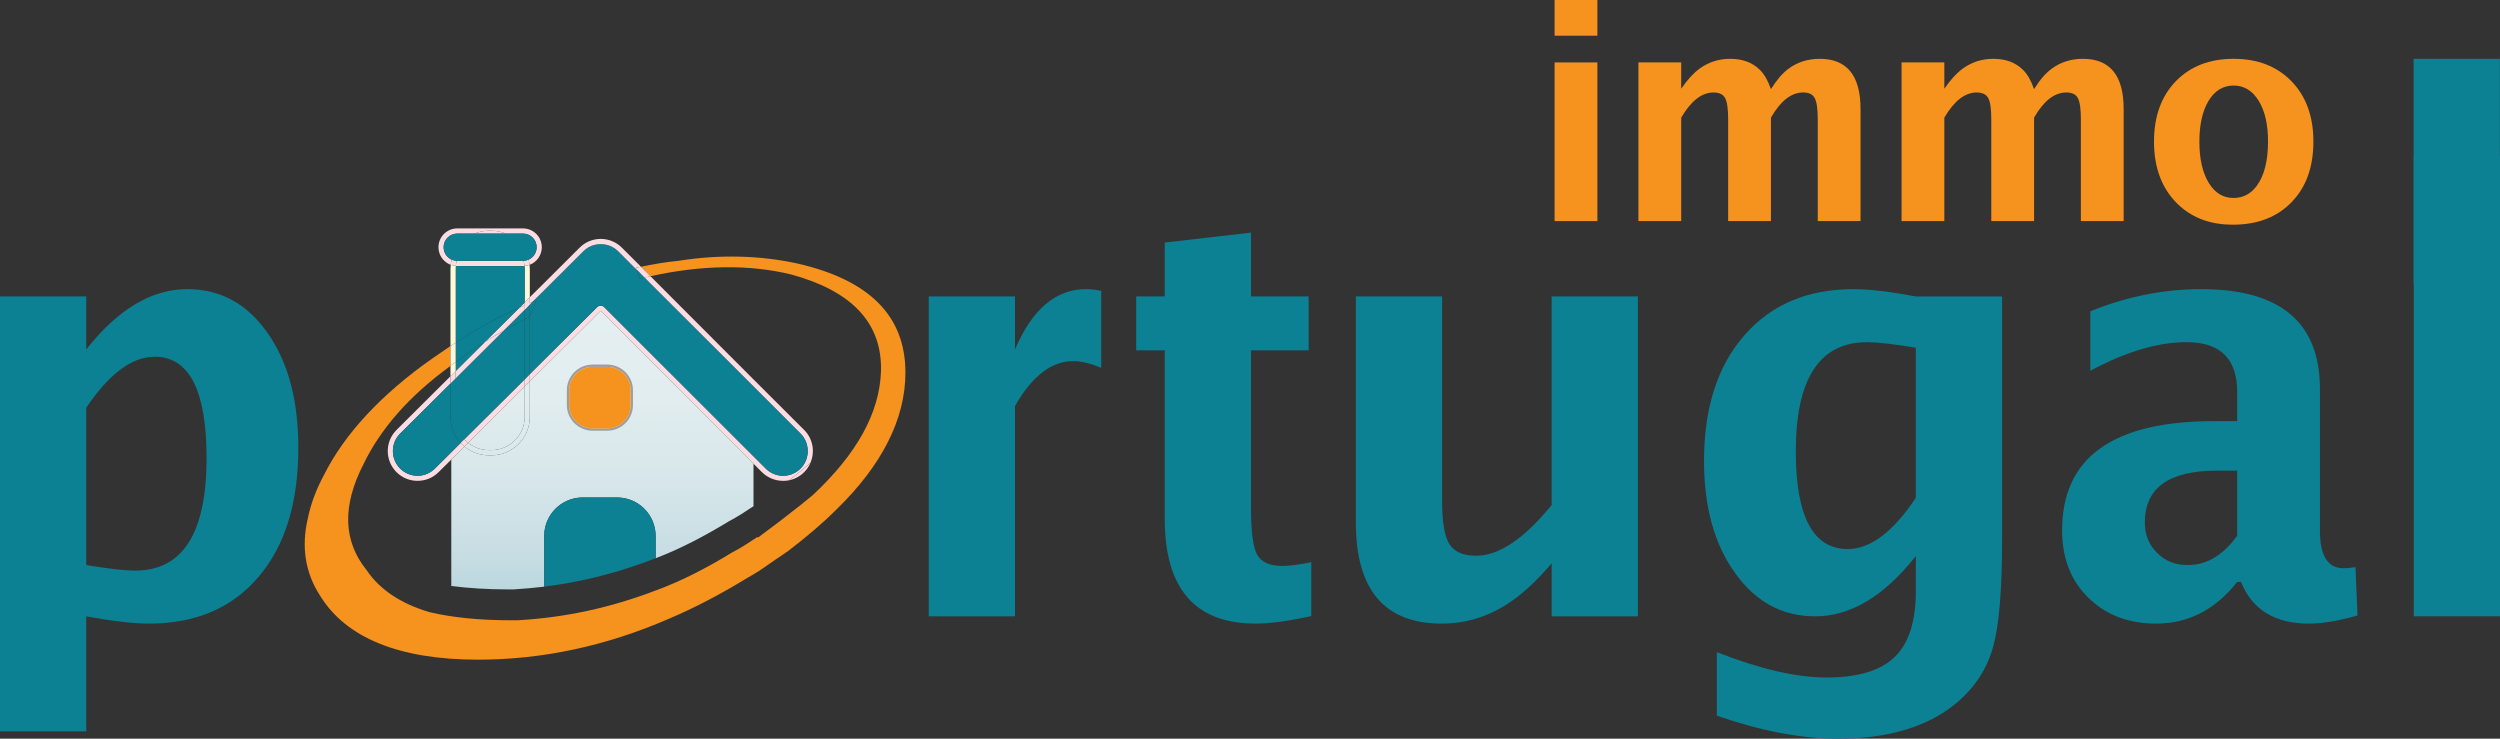 <svg xmlns="http://www.w3.org/2000/svg" xmlns:xlink="http://www.w3.org/1999/xlink" id="Layer_1" x="0px" y="0px" viewBox="0 0 1337.997 395.348" style="enable-background:new 0 0 1337.997 395.348;" xml:space="preserve"><rect x="0" y="0" width="1337.997" height="395.348" fill="#333333" stroke="none"/><style type="text/css">	.st0{fill:#0B8193;}	.st1{fill:#F6921E;}	.st2{fill:none;}	.st3{fill:#FBF9DA;}	.st4{clip-path:url(#SVGID_2_);fill:#E5EFF1;}	.st5{clip-path:url(#SVGID_2_);fill:#E5EFF0;}	.st6{clip-path:url(#SVGID_2_);fill:#E4EEF0;}	.st7{clip-path:url(#SVGID_2_);fill:#E3EEF0;}	.st8{clip-path:url(#SVGID_2_);fill:#E3EEEF;}	.st9{clip-path:url(#SVGID_2_);fill:#E2EDEF;}	.st10{clip-path:url(#SVGID_2_);fill:#E2ECEE;}	.st11{clip-path:url(#SVGID_2_);fill:#E1ECEE;}	.st12{clip-path:url(#SVGID_2_);fill:#E0ECEE;}	.st13{clip-path:url(#SVGID_2_);fill:#DFEBED;}	.st14{clip-path:url(#SVGID_2_);fill:#DEEAED;}	.st15{clip-path:url(#SVGID_2_);fill:#DDEAED;}	.st16{clip-path:url(#SVGID_2_);fill:#DDEAEC;}	.st17{clip-path:url(#SVGID_2_);fill:#DCE9EC;}	.st18{clip-path:url(#SVGID_2_);fill:#DBE8EB;}	.st19{clip-path:url(#SVGID_2_);fill:#DAE8EB;}	.st20{clip-path:url(#SVGID_2_);fill:#D9E7EB;}	.st21{clip-path:url(#SVGID_2_);fill:#D8E7EA;}	.st22{clip-path:url(#SVGID_2_);fill:#D7E6E9;}	.st23{clip-path:url(#SVGID_2_);fill:#D6E5E9;}	.st24{clip-path:url(#SVGID_2_);fill:#D5E5E8;}	.st25{clip-path:url(#SVGID_2_);fill:#D4E4E8;}	.st26{clip-path:url(#SVGID_2_);fill:#D2E3E8;}	.st27{clip-path:url(#SVGID_2_);fill:#D1E3E7;}	.st28{clip-path:url(#SVGID_2_);fill:#D0E2E6;}	.st29{clip-path:url(#SVGID_2_);fill:#CFE1E6;}	.st30{clip-path:url(#SVGID_2_);fill:#CDE0E5;}	.st31{clip-path:url(#SVGID_2_);fill:#CCDFE4;}	.st32{clip-path:url(#SVGID_2_);fill:#CADFE4;}	.st33{clip-path:url(#SVGID_2_);fill:#C9DEE3;}	.st34{clip-path:url(#SVGID_2_);fill:#C7DDE3;}	.st35{clip-path:url(#SVGID_2_);fill:#C6DCE2;}	.st36{clip-path:url(#SVGID_2_);fill:#C4DBE1;}	.st37{clip-path:url(#SVGID_2_);fill:#C3DAE1;}	.st38{clip-path:url(#SVGID_2_);fill:#C1D9E0;}	.st39{clip-path:url(#SVGID_2_);fill:#BFD8DF;}	.st40{clip-path:url(#SVGID_2_);fill:#BDD7DF;}	.st41{clip-path:url(#SVGID_2_);fill:#BDD6DD;}	.st42{fill:#FBDCE2;}	.st43{fill:url(#SVGID_3_);}	.st44{fill:url(#SVGID_4_);}	.st45{fill:url(#SVGID_5_);}	.st46{fill:#9E9E9E;}</style><g>	<g>		<g>			<path class="st0" d="M46.155,391.453H0V158.649h46.155v28.38c16.942-21.519,34.979-32.279,54.11-32.279    c17.671,0,31.963,7.798,42.877,23.392c11.018,15.486,16.53,36.016,16.53,61.588c0,29.423-7.123,52.449-21.361,69.076    c-14.138,16.634-33.681,24.948-58.628,24.948c-8.318,0-19.493-1.299-33.527-3.895V391.453z M46.155,302.414    c11.954,1.98,20.687,2.962,26.196,2.962c25.468,0,38.204-20.063,38.204-60.189c0-36.173-9.253-54.263-27.756-54.263    c-12.162,0-24.378,9.102-36.644,27.293V302.414z"></path>		</g>		<g>			<path class="st0" d="M497.069,329.858V158.649h46.155v28.38c9.145-21.519,21.831-32.279,38.045-32.279    c2.497,0,5.197,0.312,8.109,0.937v41.162c-5.82-2.389-10.813-3.587-14.969-3.587c-11.642,0-22.039,8.012-31.185,24.015v112.581    H497.069z"></path>		</g>		<g>			<path class="st0" d="M701.801,300.857V329.7c-12.061,2.704-21.989,4.053-29.782,4.053c-32.433,0-48.651-18.707-48.651-56.129    v-90.129h-15.282v-28.847h15.282v-28.846l46.155-5.301v34.147h30.872v28.847h-30.872v84.046c0,12.89,1.09,21.311,3.274,25.264    c2.184,4.052,6.703,6.075,13.564,6.075C690.206,302.88,695.352,302.206,701.801,300.857z"></path>		</g>		<g>			<path class="st0" d="M830.442,329.858v-28.377c-8.109,9.562-15.96,16.785-23.546,21.67    c-10.917,7.073-22.663,10.602-35.241,10.602c-30.665,0-45.997-18.033-45.997-54.106V158.649h46.154v109.614    c0,11.126,1.299,18.772,3.899,22.925c2.597,4.16,7.378,6.234,14.342,6.234c12.162,0,25.626-9.038,40.388-27.129V158.649h46.155    v171.209H830.442z"></path>		</g>		<g>			<path class="st0" d="M1025.354,297.58c-16.95,21.518-34.932,32.278-53.955,32.278c-17.459,0-31.705-7.69-42.722-23.076    c-11.125-15.386-16.685-35.399-16.685-60.031c0-28.383,7.173-50.777,21.519-67.204c14.346-16.53,33.835-24.797,58.474-24.797    c8.314,0,19.432,1.302,33.369,3.899h46.151v130.668c0,26.095-1.556,44.91-4.677,56.444c-3.12,11.541-9.303,21.361-18.557,29.474    c-15.386,13.406-36.905,20.113-64.55,20.113c-19.647,0-41.273-4.11-64.865-12.316v-33.993    c23.076,9.046,42.665,13.564,58.783,13.564c16.627,0,28.742-3.637,36.331-10.917c7.582-7.274,11.384-19.073,11.384-35.392V297.58    z M1025.354,186.096c-12.065-1.98-20.744-2.962-26.045-2.962c-25.464,0-38.196,19.489-38.196,58.468    c0,34.825,9.246,52.241,27.752,52.241c12.159,0,24.324-9.153,36.489-27.444V186.096z"></path>		</g>		<g>			<path class="st0" d="M1260.65,303.504l1.09,25.887c-10.085,2.905-18.765,4.362-26.038,4.362    c-18.191,0-30.306-7.432-36.331-22.294h-2.03c-11.742,14.862-26.196,22.294-43.346,22.294c-14.863,0-26.971-4.619-36.331-13.873    c-9.353-9.145-14.031-21.153-14.031-36.023c0-38.978,27.129-58.468,81.392-58.468h12.316v-15.594    c0-17.775-9.037-26.662-27.128-26.662c-15.279,0-32.429,5.093-51.452,15.279V166.6c19.432-7.898,39.236-11.85,59.407-11.85    c42.307,0,63.459,17.833,63.459,53.482v75.783c0,13.406,4.211,20.113,12.632,20.113    C1256.231,304.129,1258.362,303.92,1260.65,303.504z M1197.341,286.669v-34.775h-10.91c-25.679,0-38.512,9.253-38.512,27.753    c0,6.549,2.181,11.957,6.549,16.218c4.261,4.368,9.712,6.549,16.369,6.549C1181.023,302.414,1189.86,297.163,1197.341,286.669z"></path>		</g>		<g>			<path class="st0" d="M1291.839,329.858V83.648h46.158v246.21H1291.839z"></path>		</g>	</g>	<g>		<g>			<path class="st1" d="M832.019,19.106V0h22.904v19.106H832.019z M832.019,118.326V33.412h22.904v84.915H832.019z"></path>		</g>		<g>			<path class="st1" d="M876.879,118.326V33.412h22.896v14.077c3.293-4.798,6.564-8.378,9.82-10.752    c4.842-3.504,10.308-5.262,16.398-5.262c6.7,0,12.036,2.013,16.003,6.033c2.324,2.324,4.254,5.724,5.803,10.208    c2.991-4.842,6.111-8.475,9.354-10.899c4.799-3.558,10.386-5.341,16.784-5.341c14.54,0,21.813,8.945,21.813,26.835v60.017    h-22.889V63.958c0-5.67-0.545-9.486-1.628-11.448c-1.033-2.008-3.092-3.016-6.183-3.016c-6.348,0-12.093,4.49-17.251,13.46    v55.372H924.91V63.958c0-5.67-0.545-9.486-1.628-11.448c-1.076-2.008-3.142-3.016-6.19-3.016c-6.291,0-12.065,4.49-17.316,13.46    v55.372H876.879z"></path>		</g>		<g>			<path class="st1" d="M1017.715,118.326V33.412h22.889v14.077c3.307-4.798,6.578-8.378,9.827-10.752    c4.842-3.504,10.3-5.262,16.39-5.262c6.707,0,12.044,2.013,16.01,6.033c2.324,2.324,4.254,5.724,5.803,10.208    c2.984-4.842,6.105-8.475,9.354-10.899c4.799-3.558,10.393-5.341,16.784-5.341c14.54,0,21.806,8.945,21.806,26.835v60.017    h-22.889V63.958c0-5.67-0.545-9.486-1.621-11.448c-1.033-2.008-3.092-3.016-6.191-3.016c-6.348,0-12.094,4.49-17.244,13.46    v55.372h-22.896V63.958c0-5.67-0.546-9.486-1.621-11.448c-1.083-2.008-3.15-3.016-6.19-3.016c-6.291,0-12.058,4.49-17.323,13.46    v55.372H1017.715z"></path>		</g>		<g>			<path class="st1" d="M1195.441,31.475c12.883,0,23.219,4.024,31.008,12.065c7.783,8.044,11.678,18.797,11.678,32.25    c0,13.611-3.895,24.414-11.678,32.405c-7.79,8.044-18.255,12.064-31.404,12.064c-11.441,0-20.88-3.296-28.305-9.895    c-9.281-8.303-13.923-19.826-13.923-34.575c0-13.453,3.874-24.205,11.606-32.25C1172.207,35.499,1182.551,31.475,1195.441,31.475    z M1195.441,45.785c-5.624,0-10.086,2.704-13.385,8.12c-3.299,5.412-4.949,12.735-4.949,21.964c0,9.124,1.65,16.422,4.949,21.885    c3.299,5.469,7.732,8.199,13.306,8.199c5.1,0,9.246-2.166,12.446-6.492c4.024-5.469,6.032-13.385,6.032-23.746    c0-9.128-1.671-16.397-5.021-21.809C1205.461,48.489,1201,45.785,1195.441,45.785z"></path>		</g>	</g>	<g>		<g>			<path class="st2" d="M407.822,252.694l-4.526-4.526v22.818h0.595c6.628-4.864,12.714-9.455,18.428-13.945    C417.244,258.089,411.76,256.639,407.822,252.694z"></path>		</g>		<g>			<path class="st3" d="M280.791,144.088v17.757l2.765-2.748v-15.009c0-0.793-0.05-1.575-0.133-2.345    c-0.861,0.319-1.775,0.523-2.718,0.595C280.762,142.915,280.791,143.496,280.791,144.088z"></path>		</g>		<g>			<g>				<defs>					<path id="SVGID_1_" d="M303.365,208.86c0-7.574,6.168-13.743,13.747-13.743h7.908c7.582,0,13.744,6.168,13.744,13.743v7.912      c0,7.582-6.162,13.751-13.744,13.751h-7.908c-7.579,0-13.747-6.169-13.747-13.751V208.86z"></path>				</defs>				<clipPath id="SVGID_2_">					<use xlink:href="#SVGID_1_" style="overflow:visible;"></use>				</clipPath>				<path class="st4" d="M338.763,195.117h-35.399H338.763z"></path>				<rect x="303.365" y="195.117" class="st4" width="35.399" height="0.713"></rect>				<rect x="303.365" y="195.83" class="st5" width="35.399" height="0.713"></rect>				<rect x="303.365" y="196.542" class="st5" width="35.399" height="0.713"></rect>				<rect x="303.365" y="197.255" class="st5" width="35.399" height="0.713"></rect>				<rect x="303.365" y="197.967" class="st5" width="35.399" height="0.713"></rect>				<rect x="303.365" y="198.68" class="st5" width="35.399" height="0.713"></rect>				<rect x="303.365" y="199.393" class="st5" width="35.399" height="0.713"></rect>				<rect x="303.365" y="200.105" class="st5" width="35.399" height="0.713"></rect>				<rect x="303.365" y="200.818" class="st5" width="35.399" height="0.713"></rect>				<rect x="303.365" y="201.53" class="st6" width="35.399" height="0.713"></rect>				<rect x="303.365" y="202.243" class="st6" width="35.399" height="0.713"></rect>				<rect x="303.365" y="202.956" class="st6" width="35.399" height="0.713"></rect>				<rect x="303.365" y="203.668" class="st7" width="35.399" height="0.713"></rect>				<rect x="303.365" y="204.381" class="st7" width="35.399" height="0.713"></rect>				<rect x="303.365" y="205.093" class="st8" width="35.399" height="0.713"></rect>				<rect x="303.365" y="205.806" class="st9" width="35.399" height="0.713"></rect>				<rect x="303.365" y="206.519" class="st10" width="35.399" height="0.713"></rect>				<rect x="303.365" y="207.231" class="st11" width="35.399" height="0.713"></rect>				<rect x="303.365" y="207.944" class="st11" width="35.399" height="0.713"></rect>				<rect x="303.365" y="208.656" class="st12" width="35.399" height="0.713"></rect>				<rect x="303.365" y="209.369" class="st13" width="35.399" height="0.713"></rect>				<rect x="303.365" y="210.082" class="st13" width="35.399" height="0.713"></rect>				<rect x="303.365" y="210.794" class="st14" width="35.399" height="0.713"></rect>				<rect x="303.365" y="211.507" class="st15" width="35.399" height="0.713"></rect>				<rect x="303.365" y="212.219" class="st16" width="35.399" height="0.713"></rect>				<rect x="303.365" y="212.932" class="st17" width="35.399" height="0.713"></rect>				<rect x="303.365" y="213.645" class="st18" width="35.399" height="0.713"></rect>				<rect x="303.365" y="214.357" class="st19" width="35.399" height="0.713"></rect>				<rect x="303.365" y="215.07" class="st20" width="35.399" height="0.713"></rect>				<rect x="303.365" y="215.782" class="st21" width="35.399" height="0.713"></rect>				<rect x="303.365" y="216.495" class="st22" width="35.399" height="0.713"></rect>				<rect x="303.365" y="217.208" class="st23" width="35.399" height="0.713"></rect>				<rect x="303.365" y="217.92" class="st24" width="35.399" height="0.713"></rect>				<rect x="303.365" y="218.633" class="st25" width="35.399" height="0.713"></rect>				<rect x="303.365" y="219.345" class="st26" width="35.399" height="0.713"></rect>				<rect x="303.365" y="220.058" class="st27" width="35.399" height="0.713"></rect>				<rect x="303.365" y="220.771" class="st28" width="35.399" height="0.713"></rect>				<rect x="303.365" y="221.483" class="st29" width="35.399" height="0.713"></rect>				<rect x="303.365" y="222.196" class="st30" width="35.399" height="0.713"></rect>				<rect x="303.365" y="222.909" class="st31" width="35.399" height="0.713"></rect>				<rect x="303.365" y="223.621" class="st32" width="35.399" height="0.713"></rect>				<rect x="303.365" y="224.334" class="st33" width="35.399" height="0.713"></rect>				<rect x="303.365" y="225.046" class="st34" width="35.399" height="0.713"></rect>				<rect x="303.365" y="225.759" class="st35" width="35.399" height="0.713"></rect>				<rect x="303.365" y="226.472" class="st36" width="35.399" height="0.713"></rect>				<rect x="303.365" y="227.184" class="st37" width="35.399" height="0.713"></rect>				<rect x="303.365" y="227.897" class="st38" width="35.399" height="0.713"></rect>				<rect x="303.365" y="228.609" class="st39" width="35.399" height="0.713"></rect>				<rect x="303.365" y="229.322" class="st40" width="35.399" height="0.713"></rect>				<rect x="303.365" y="230.035" class="st41" width="35.399" height="0.488"></rect>			</g>		</g>		<g>			<path class="st42" d="M422.318,257.041c2.959-0.602,5.778-2.052,8.069-4.347c1.489-1.484,2.611-3.192,3.39-5.006    c-0.248,0.237-0.495,0.473-0.75,0.71C429.585,251.267,426.031,254.136,422.318,257.041z"></path>		</g>		<g>			<polygon class="st42" points="280.791,165.743 283.556,162.992 283.556,159.097 280.791,161.845    "></polygon>		</g>		<g id="XMLID_1_">			<g>				<path class="st1" d="M484.58,199.396c0,24.754-12.413,49.508-37.167,73.527c-7.27,7.27-16.01,14.615-25.486,21.889     c-4.333,2.865-9.476,6.538-13.808,9.475c-2.941,2.131-5.878,3.598-9.475,5.803c-13.149,8.005-26.957,15.279-40.84,21.153     c-33.495,14.543-67.724,21.813-101.95,21.813c-42.235,0-70.661-11.678-84.544-34.226c-8.005-12.413-10.136-26.224-6.539-41.499     c1.471-7.345,4.408-15.354,8.741-23.359c10.946-21.817,30.632-42.97,57.588-61.92c3.156-2.202,6.391-4.404,9.623-6.61     c0.147-0.072,0.218-0.148,0.366-0.219v10.576v0.072c-0.072,0-0.072,0.075-0.148,0.075     c-22.476,16.38-37.461,34.007-46.273,52.223c-11.681,22.548-10.946,41.499,1.467,56.853     c7.274,10.871,18.88,18.141,33.495,22.549c12.341,2.937,26.956,4.408,44.44,4.408c0.732,0,2.202,0,2.862,0     c25.561-1.471,49.58-6.61,74.335-16.086c13.883-5.071,27.691-12.341,40.764-20.346c4.408-2.206,8.744-5.143,13.148-8.008h0.735     c8.227-6.097,15.573-11.678,22.477-17.187c2.277-1.836,4.479-3.601,6.685-5.437c23.283-21.813,35.697-43.702,36.432-66.325     c0.66-26.15-16.086-42.97-48.113-51.71c-22.473-5.434-47.597-5.139-75.288,0.954l-5.068-5.068     c6.467-1.32,12.854-2.496,19.905-3.156c22.552-3.601,44.44-2.865,64.051,1.467C464.898,149.816,484.58,168.766,484.58,199.396z"></path>				<path class="st42" d="M430.374,230.099c4.774,4.774,5.875,11.753,3.378,17.556c-0.218,0.294-0.441,0.513-0.735,0.732     c-3.45,2.865-6.976,5.731-10.723,8.669c-1.026,0.222-2.131,0.294-3.156,0.294c-4.114,0-8.156-1.542-11.312-4.627l-4.555-4.555     l-81.75-81.826l-37.975,37.755v-3.891l35.991-35.772c0.513-0.588,1.249-0.807,1.984-0.807c0.66,0,1.395,0.219,1.908,0.807     l81.827,81.751l4.555,4.555c2.496,2.496,5.803,3.891,9.328,3.891c3.526,0,6.829-1.396,9.328-3.891     c2.497-2.496,3.819-5.803,3.819-9.328s-1.323-6.832-3.819-9.328l-27.107-27.104l-49.58-49.508l-6.904-6.904     c1.105-0.294,2.206-0.513,3.232-0.735l5.656,5.656l49.508,49.58L430.374,230.099z"></path>				<path class="st0" d="M428.466,232.083c2.497,2.496,3.819,5.803,3.819,9.328s-1.323,6.832-3.819,9.328     c-2.5,2.496-5.803,3.891-9.328,3.891c-3.526,0-6.832-1.396-9.328-3.891l-4.555-4.555l-81.827-81.751     c-0.513-0.588-1.248-0.807-1.908-0.807c-0.735,0-1.47,0.219-1.984,0.807l-35.991,35.772v-30.704l3.598-8.74     c-0.807,0.294-1.617,0.66-2.349,0.954l6.315-6.244l21.081-21.006c2.497-2.496,5.803-3.819,9.329-3.819     c3.525,0,6.828,1.324,9.328,3.819l9.913,9.917l1.764,4.702c0.807-0.223,1.542-0.369,2.349-0.517l6.904,6.904l49.58,49.508     L428.466,232.083z"></path>				<linearGradient id="SVGID_3_" gradientUnits="userSpaceOnUse" x1="322.4" y1="166.342" x2="322.4" y2="340.342">					<stop offset="0" style="stop-color:#E5EFF1"></stop>					<stop offset="0.279" style="stop-color:#E1EDEF"></stop>					<stop offset="0.534" style="stop-color:#D6E6EA"></stop>					<stop offset="0.778" style="stop-color:#C4DCE2"></stop>					<stop offset="1" style="stop-color:#ACCED7"></stop>				</linearGradient>				<path class="st43" d="M403.27,248.168v22.843h-0.147c-4.332,2.865-8.74,5.803-13.073,8.008     c-12.635,7.711-25.855,14.69-39.15,19.758v-11.9c0-11.384-9.257-20.64-20.641-20.64h-18.439     c-11.384,0-20.565,9.256-20.565,20.64v27.104c-5.361,0.66-10.799,1.101-16.308,1.47c-0.732,0-2.202,0-2.937,0     c-11.312,0-21.375-0.664-30.482-1.836v-67.649l7.051-6.979c3.526,2.937,8.08,4.702,13.073,4.702h1.323     c11.387,0,20.569-9.256,20.569-20.568v-19.023l37.975-37.755L403.27,248.168z"></path>				<path class="st42" d="M348.107,147.833c-1.026,0.222-2.127,0.441-3.232,0.735l-4.113-4.185l-0.438-1.101     c0.878-0.147,1.836-0.369,2.715-0.516L348.107,147.833z"></path>				<path class="st0" d="M340.761,144.382l4.113,4.185c-0.806,0.148-1.542,0.295-2.349,0.517L340.761,144.382z"></path>				<path class="st42" d="M343.038,142.764c-0.878,0.147-1.836,0.369-2.715,0.516l0.438,1.101l-9.913-9.917     c-2.5-2.496-5.803-3.819-9.328-3.819c-3.526,0-6.832,1.324-9.329,3.819l-21.081,21.006l-6.315,6.244v0.075     c-0.441,0.072-0.883,0.291-1.249,0.438v-3.156l5.653-5.584l21.081-21.006c6.244-6.168,16.308-6.168,22.552,0.076     L343.038,142.764z"></path>				<path class="st0" d="M287.143,160.761l-3.598,8.74v-6.538l1.249-1.173v-0.075C285.526,161.421,286.336,161.055,287.143,160.761z     "></path>				<path class="st42" d="M284.794,161.791l-1.249,1.173v-0.735C283.911,162.081,284.353,161.863,284.794,161.791z"></path>				<linearGradient id="SVGID_4_" gradientUnits="userSpaceOnUse" x1="266.063" y1="166.371" x2="266.063" y2="340.362">					<stop offset="0" style="stop-color:#E5EFF1"></stop>					<stop offset="0.279" style="stop-color:#E1EDEF"></stop>					<stop offset="0.534" style="stop-color:#D6E6EA"></stop>					<stop offset="0.778" style="stop-color:#C4DCE2"></stop>					<stop offset="1" style="stop-color:#ACCED7"></stop>				</linearGradient>				<path class="st44" d="M283.545,204.097v19.023c0,11.312-9.181,20.568-20.569,20.568h-1.323c-4.992,0-9.547-1.764-13.073-4.702     l1.983-1.983c3.013,2.425,6.904,3.895,11.09,3.895h1.323c9.842,0,17.85-8.009,17.85-17.778v-16.233L283.545,204.097z"></path>				<polygon class="st42" points="283.545,200.206 283.545,204.097 280.827,206.888 280.827,202.996     "></polygon>				<path class="st0" d="M283.545,169.501v30.704l-2.718,2.79v-32.099C281.709,170.456,282.588,169.943,283.545,169.501z"></path>				<path class="st0" d="M283.545,162.964v6.538c-0.957,0.441-1.836,0.954-2.718,1.396v-5.143L283.545,162.964z"></path>				<path class="st42" d="M283.545,162.228v0.735l-2.718,2.79v-2.349C281.709,162.964,282.588,162.598,283.545,162.228z"></path>				<linearGradient id="SVGID_5_" gradientUnits="userSpaceOnUse" x1="265.696" y1="166.367" x2="265.696" y2="340.359">					<stop offset="0" style="stop-color:#E5EFF1"></stop>					<stop offset="0.279" style="stop-color:#E1EDEF"></stop>					<stop offset="0.534" style="stop-color:#D6E6EA"></stop>					<stop offset="0.778" style="stop-color:#C4DCE2"></stop>					<stop offset="1" style="stop-color:#ACCED7"></stop>				</linearGradient>				<path class="st45" d="M280.827,206.888v16.233c0,9.769-8.008,17.778-17.85,17.778h-1.323c-4.186,0-8.077-1.471-11.09-3.895     L280.827,206.888z"></path>				<path class="st42" d="M280.827,202.996v3.891l-30.263,30.116c-0.735-0.588-1.395-1.248-2.055-1.908L280.827,202.996z"></path>				<path class="st0" d="M280.827,170.897v32.099l-32.318,32.099l-1.983,1.983c-3.379-3.673-5.437-8.597-5.437-13.958v-17.847     l2.424-2.425l0.366-0.369l25.561-25.414C273.188,174.863,276.932,172.88,280.827,170.897z"></path>				<path class="st0" d="M280.827,165.754v5.143c-3.895,1.983-7.639,3.966-11.387,6.168L280.827,165.754z"></path>				<path class="st42" d="M280.827,163.405v2.349l-11.387,11.312c-3.378,1.836-6.681,3.82-9.913,5.95l18.51-18.363     C278.916,164.211,279.873,163.774,280.827,163.405z"></path>				<path class="st42" d="M280.827,161.863v1.542c-0.954,0.369-1.911,0.806-2.79,1.248L280.827,161.863z"></path>				<path class="st0" d="M280.827,144.088v17.775l-2.79,2.79c-12.047,5.29-23.287,11.681-34.158,18.732v-39.297     c0-0.588,0-1.177,0.076-1.764c0.219,0,0.513,0.075,0.735,0.075h35.255c0.219,0,0.513-0.075,0.735-0.075     C280.752,142.911,280.827,143.5,280.827,144.088z"></path>				<path class="st0" d="M278.037,164.653l-18.51,18.363c-4.483,2.794-8.891,5.803-13.148,9.035c-0.811,0.588-1.689,1.176-2.5,1.764     v-10.358v-0.071C254.749,176.334,265.99,169.943,278.037,164.653z"></path>				<path class="st42" d="M269.44,177.066l-25.561,25.414v-3.891l15.648-15.572C262.759,180.886,266.062,178.902,269.44,177.066z"></path>				<path class="st0" d="M259.527,183.016l-15.648,15.572v-4.774c0.811-0.588,1.689-1.177,2.5-1.764     C250.636,188.819,255.044,185.81,259.527,183.016z"></path>				<path class="st42" d="M250.564,237.004l-1.983,1.983c-0.735-0.588-1.396-1.248-2.055-1.908l1.983-1.983     C249.169,235.756,249.829,236.415,250.564,237.004z"></path>				<path class="st42" d="M248.581,238.987l-7.051,6.979l-6.832,6.757c-3.084,3.084-7.123,4.627-11.236,4.627     c-4.114,0-8.152-1.542-11.312-4.702c-6.168-6.24-6.168-16.305,0.072-22.549l28.868-28.72v3.895l-26.957,26.809     c-5.143,5.143-5.143,13.514,0,18.657c2.497,2.496,5.803,3.891,9.329,3.891c3.525,0,6.832-1.396,9.328-3.891l6.829-6.757     l6.907-6.904C247.185,237.739,247.846,238.398,248.581,238.987z"></path>				<path class="st0" d="M246.526,237.078l-6.907,6.904l-6.829,6.757c-2.497,2.496-5.803,3.891-9.328,3.891     c-3.526,0-6.832-1.396-9.329-3.891c-5.143-5.143-5.143-13.514,0-18.657l26.957-26.809v17.847     C241.089,228.482,243.147,233.406,246.526,237.078z"></path>				<path class="st3" d="M243.954,142.324c-0.076,0.588-0.076,1.176-0.076,1.764v39.297v0.071c-0.953,0.517-1.836,1.102-2.79,1.765     v-41.134c0-0.807,0.075-1.542,0.147-2.349C242.042,142.029,243,142.252,243.954,142.324z"></path>				<polygon class="st42" points="243.879,198.588 243.879,202.48 243.513,202.849 241.089,205.274 241.089,201.379 241.53,200.937          "></polygon>				<path class="st3" d="M243.879,193.815v4.774l-2.349,2.349l-0.441,0.441v-5.509v-0.072     C241.971,195.135,242.925,194.474,243.879,193.815z"></path>				<path class="st3" d="M243.879,183.457v10.358c-0.953,0.66-1.908,1.32-2.79,1.983v-10.576     C242.042,184.558,242.925,183.974,243.879,183.457z"></path>			</g>		</g>		<g>			<path class="st0" d="M330.296,266.266H311.84c-11.373,0-20.597,9.217-20.597,20.586v27.107    c19.597-2.403,38.58-7.137,58.015-14.561c0.538-0.208,1.083-0.416,1.628-0.617v-11.929    C350.886,275.483,341.665,266.266,330.296,266.266z"></path>		</g>		<g>			<path class="st46" d="M317.112,230.523h7.908c7.582,0,13.744-6.169,13.744-13.751v-7.912c0-7.574-6.162-13.743-13.744-13.743    h-7.908c-7.579,0-13.747,6.168-13.747,13.743v7.912C303.365,224.354,309.533,230.523,317.112,230.523z M304.617,208.86    c0-6.893,5.587-12.488,12.496-12.488h7.911c6.897,0,12.488,5.595,12.488,12.488v7.912c0,6.907-5.591,12.502-12.488,12.502h-7.911    c-6.908,0-12.496-5.595-12.496-12.502V208.86z"></path>		</g>		<g>			<path class="st1" d="M317.112,229.274h7.911c6.897,0,12.488-5.595,12.488-12.502v-7.912c0-6.893-5.591-12.488-12.488-12.488    h-7.911c-6.908,0-12.496,5.595-12.496,12.488v7.912C304.617,223.679,310.204,229.274,317.112,229.274z"></path>		</g>		<g>			<path class="st42" d="M237.423,132.31c0-4.021,3.278-7.295,7.295-7.295h9.185c2.396-0.972,5.017-1.524,7.772-1.524h1.291    c2.754,0,5.372,0.552,7.772,1.524h9.185c4.02,0,7.294,3.274,7.294,7.295c0,2.959-1.772,5.505-4.307,6.649    c0.237,0.904,0.398,1.833,0.513,2.784c3.827-1.421,6.556-5.112,6.556-9.433c0-5.552-4.505-10.061-10.053-10.061h-35.209    c-5.555,0-10.056,4.508-10.056,10.061c0,4.321,2.732,8.012,6.559,9.433c0.112-0.95,0.276-1.88,0.51-2.784    C239.195,137.815,237.423,135.269,237.423,132.31z"></path>		</g>		<g>			<path class="st42" d="M262.967,123.491h-1.291c-2.754,0-5.376,0.552-7.772,1.524h16.835    C268.339,124.043,265.721,123.491,262.967,123.491z"></path>		</g>		<g>			<path class="st42" d="M244.428,139.59c-0.958-0.036-1.869-0.262-2.697-0.632c-0.234,0.904-0.398,1.833-0.51,2.784    c0.857,0.319,1.765,0.523,2.712,0.595C244.03,141.398,244.194,140.48,244.428,139.59z"></path>		</g>		<g>			<path class="st42" d="M280.217,139.59c0.233,0.889,0.394,1.808,0.488,2.747c0.943-0.072,1.858-0.276,2.718-0.595    c-0.115-0.95-0.276-1.88-0.513-2.784C282.082,139.328,281.175,139.555,280.217,139.59z"></path>		</g>		<g>			<path class="st42" d="M279.927,142.373c0.258,0,0.516-0.015,0.778-0.036c-0.093-0.939-0.255-1.858-0.488-2.747    c-0.097,0.004-0.194,0.014-0.294,0.014h-35.205c-0.101,0-0.194-0.01-0.29-0.014c-0.234,0.889-0.398,1.808-0.495,2.747    c0.261,0.021,0.52,0.036,0.785,0.036H279.927z"></path>		</g>		<g>			<path class="st0" d="M279.924,125.015h-9.185h-16.835h-9.185c-4.017,0-7.295,3.274-7.295,7.295c0,2.959,1.772,5.505,4.308,6.649    c0.829,0.369,1.739,0.596,2.697,0.632c0.096,0.004,0.189,0.014,0.29,0.014h35.205c0.1,0,0.197-0.01,0.294-0.014    c0.958-0.036,1.865-0.262,2.693-0.632c2.536-1.144,4.307-3.69,4.307-6.649C287.218,128.289,283.944,125.015,279.924,125.015z"></path>		</g>	</g>	<g>		<rect x="1291.774" y="31.475" class="st0" width="46.172" height="120.32"></rect>	</g>	<g>		<line class="st2" x1="240.773" y1="185.272" x2="240.773" y2="195.981"></line>	</g></g></svg>